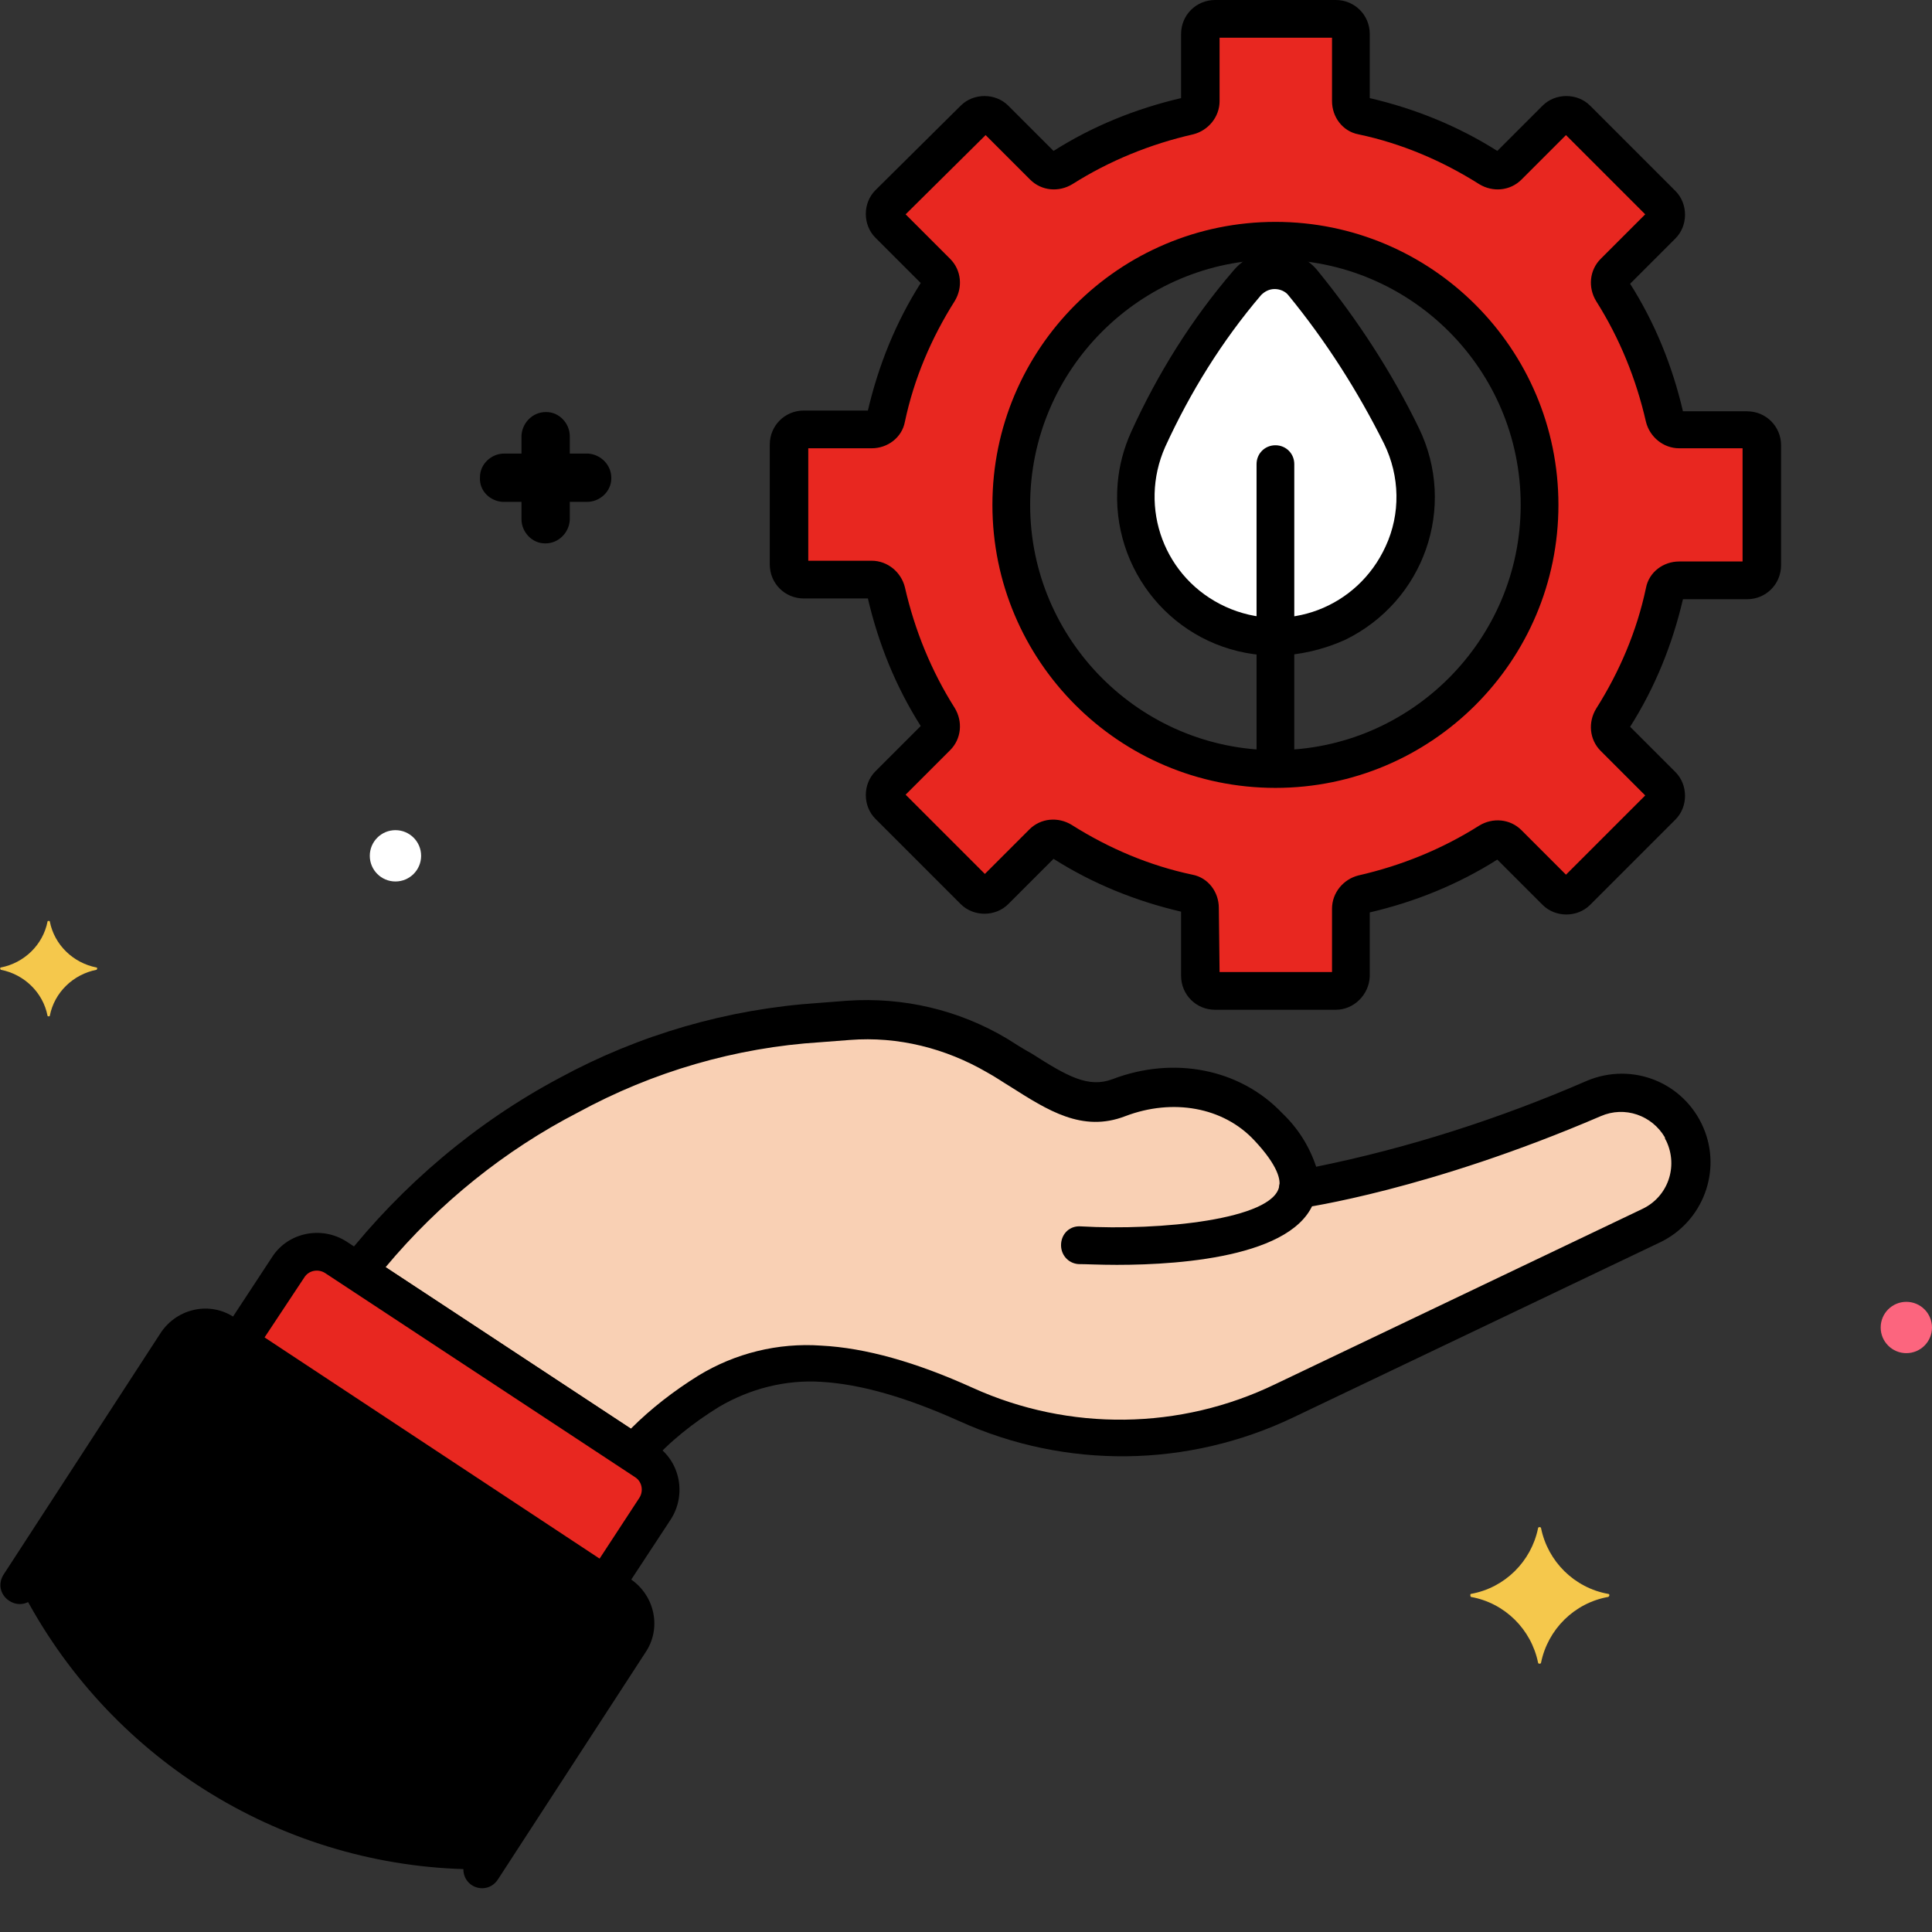 <svg xmlns="http://www.w3.org/2000/svg" version="1.1" xmlns:xlink="http://www.w3.org/1999/xlink" width="512" height="512" x="0" y="0" viewBox="0 0 256 256" style="enable-background:new 0 0 512 512" xml:space="preserve" class=""><rect x="0" y="0" width="256" height="256" fill="#333333" stroke="none"/><g><path fill="#000000" d="m82 211.3-52.4-34.6c-2.1-1.4-5-.8-6.4 1.3L2.4 210l1.5 2.6c12.1 21.7 35 35.2 59.9 35.1l19.5-30c1.4-2.1.9-5-1.3-6.4z" opacity="1" data-original="#70d6f9" class=""></path><path fill="#e82720" d="m80.1 210.1 6.7-10.2c1.4-2.1.8-4.9-1.3-6.3l-41-27c-2.1-1.4-4.9-.8-6.3 1.3l-6.7 10.2z" opacity="1" data-original="#dae6f1" class=""></path><path fill="#f9d0b4" d="M222.7 149.5c-2.3-4-7.3-5.7-11.6-3.9-22.7 9.8-39.2 12.1-39.2 12.1.4-2.1-.7-4.8-4-8.3-5.1-5.3-12.9-6.5-19.8-3.9-5.5 2.1-10-2-16.2-5.6-5.9-3.5-12.8-5.1-19.6-4.7l-3.9.3c-11.6.7-22.9 4-33.1 9.6-9.1 5-19.6 12.6-27.9 23.4l36.6 24c2.9-3.2 6.2-5.9 9.8-8.1 4.5-2.7 9.7-4 14.9-3.7 6.3.3 13 2.6 19.2 5.4 13.5 6.1 28.9 5.9 42.2-.5l48.6-23.2c4.6-2.2 6.6-7.7 4.4-12.3-.1-.2-.2-.4-.4-.6z" opacity="1" data-original="#f9d0b4" class=""></path><path fill="#e82720" d="M231.4 56.9h-8.9c-.9 0-1.7-.7-1.9-1.6-1.3-6-3.7-11.7-7-16.8-.5-.8-.4-1.8.3-2.5l6.3-6.3c.8-.8.8-2 0-2.8l-11.3-11.3c-.8-.8-2-.8-2.8 0l-6.3 6.3c-.7.7-1.7.8-2.5.3-5.2-3.3-10.9-5.6-16.8-7-.9-.2-1.6-1-1.6-1.9V4.5c0-1.1-.9-2-2-2H161c-1.1 0-2 .9-2 2v8.9c0 .9-.7 1.7-1.6 1.9-6 1.3-11.7 3.7-16.8 7-.8.5-1.8.4-2.5-.3l-6.3-6.3c-.8-.8-2-.8-2.8 0L117.8 27c-.8.8-.8 2 0 2.8l6.3 6.3c.7.7.8 1.7.3 2.5-3.3 5.2-5.6 10.9-7 16.8-.2.9-1 1.6-1.9 1.6h-8.9c-1.1 0-2 .9-2 2v15.9c0 1.1.9 2 2 2h8.9c.9 0 1.7.7 1.9 1.6 1.3 6 3.7 11.7 7 16.8.5.8.4 1.8-.3 2.5l-6.3 6.3c-.8.8-.8 2 0 2.8l11.3 11.3c.8.8 2 .8 2.8 0l6.3-6.3c.7-.7 1.7-.8 2.5-.3 5.2 3.3 10.9 5.6 16.8 7 .9.2 1.6 1 1.6 1.9v8.9c0 1.1.9 2 2 2H177c1.1 0 2-.9 2-2v-8.9c0-.9.7-1.7 1.6-1.9 6-1.3 11.7-3.7 16.8-7 .8-.5 1.8-.4 2.5.3l6.3 6.3c.8.8 2 .8 2.8 0l11.3-11.3c.8-.8.8-2 0-2.8l-6.3-6.3c-.7-.7-.8-1.7-.3-2.5 3.3-5.2 5.6-10.9 7-16.8.2-.9 1-1.6 1.9-1.6h8.9c1.1 0 2-.9 2-2v-16c-.1-1.1-1-2-2.1-2zm-62.4 45c-19.3 0-35-15.7-35-35s15.7-35 35-35 35 15.7 35 35-15.7 35-35 35z" opacity="1" data-original="#dae6f1" class=""></path><path fill="#ffffff" d="M185.6 57.8c-3.6-7.2-7.9-14-13-20.2-1.7-2.1-4.7-2.4-6.8-.7-.2.2-.5.4-.7.6-5.3 6.3-9.7 13.3-13.1 20.7-4.2 9.3-.1 20.3 9.3 24.5 1.9.9 3.9 1.4 6 1.6 10.2.9 19.2-6.6 20.1-16.8.3-3.4-.3-6.7-1.8-9.7z" opacity="1" data-original="#87d147" class=""></path><path d="M148 167.6c-2.3 0-4.1-.1-5.1-.1-1.4-.1-2.4-1.3-2.3-2.7s1.2-2.4 2.6-2.3c10.5.6 25.5-.9 26.3-5.3.2-1.4 1.5-2.3 2.9-2s2.3 1.5 2 2.9v.1c-1.6 8.2-17.5 9.4-26.4 9.4zM63.9 250.2c-1.4 0-2.5-1.1-2.5-2.5 0-.5.1-1 .4-1.4l19.5-30c.6-1 .4-2.3-.6-2.9l-52.4-34.6c-1-.6-2.3-.4-2.9.6l-20.7 32c-.8 1.2-2.3 1.5-3.5.7-1.2-.8-1.5-2.3-.7-3.5l20.8-32c2.2-3.3 6.6-4.2 9.8-2l52.4 34.6c3.3 2.2 4.2 6.6 2 9.8L66 249c-.5.8-1.3 1.2-2.1 1.2z" fill="#000000" opacity="1" data-original="#000000" class=""></path><path d="M80.1 212.6c-.5 0-1-.1-1.4-.4l-48.6-32c-1.2-.8-1.5-2.3-.7-3.5l6.7-10.2c2.1-3.2 6.5-4.1 9.8-2l41 27c3.2 2.1 4.1 6.5 2 9.8l-6.7 10.2c-.5.6-1.3 1.1-2.1 1.1zM35 177.3l44.4 29.3 5.3-8.1c.6-.9.4-2.2-.6-2.8l-41-27c-.9-.6-2.2-.4-2.8.6z" fill="#000000" opacity="1" data-original="#000000" class=""></path><path d="M84 195c-.5 0-1-.1-1.4-.4l-36.5-24.1c-1.2-.8-1.5-2.3-.7-3.5l.1-.1c7.8-9.9 17.6-18.2 28.7-24.1 10.5-5.7 22.2-9.1 34.2-9.9l3.9-.3c7.4-.5 14.7 1.2 21.1 5 1.1.7 2.2 1.4 3.3 2 4.7 3 7.5 4.6 10.7 3.4 8.1-3.1 16.9-1.4 22.5 4.5 2.1 2 3.6 4.4 4.5 7.1 12.3-2.5 24.4-6.4 35.9-11.4 6-2.5 12.8.2 15.4 6.2 2.5 5.8-.1 12.5-5.7 15.2l-48.6 23.2c-14 6.7-30.2 6.9-44.3.5-6.9-3.1-13-4.9-18.3-5.2-4.7-.3-9.4.9-13.5 3.3-3.4 2.1-6.6 4.6-9.2 7.6-.7.7-1.4 1-2.1 1zm-32.9-27.1 32.5 21.4c2.7-2.7 5.7-5 8.9-7 4.9-3 10.6-4.4 16.3-4 5.9.3 12.6 2.2 20.1 5.6 12.8 5.8 27.5 5.6 40.1-.5l48.6-23.2c3.4-1.6 4.8-5.6 3.2-9-.1-.2-.2-.3-.2-.5-1.7-2.9-5.3-4.2-8.5-2.8-22.8 9.8-39.2 12.1-39.8 12.2-1.4.2-2.6-.8-2.8-2.1v-.8c.2-.8-.1-2.7-3.3-6.1-4.1-4.4-10.8-5.6-17.1-3.2-5.7 2.2-10.3-.8-15.2-3.9-1-.6-2-1.3-3.1-1.9-5.5-3.2-11.8-4.8-18.2-4.3l-3.9.3c-11.2.7-22.2 3.9-32.1 9.3-9.7 5-18.4 12-25.5 20.5zM177 133.8h-16c-2.5 0-4.5-2-4.5-4.5v-8.5c-6-1.4-11.7-3.7-16.9-7l-6 6c-1.7 1.7-4.6 1.7-6.3 0L116 108.5c-1.7-1.7-1.7-4.6 0-6.3l6-6c-3.3-5.2-5.6-10.9-7-16.9h-8.5c-2.5 0-4.5-2-4.5-4.5V58.9c0-2.5 2-4.5 4.5-4.5h8.5c1.4-6 3.7-11.7 7-16.9l-6-6c-1.7-1.7-1.7-4.6 0-6.3L127.3 14c1.7-1.7 4.6-1.7 6.3 0l6 6c5.2-3.3 10.9-5.6 16.9-7V4.5c0-2.5 2-4.5 4.5-4.5h16c2.5 0 4.5 2 4.5 4.5V13c6 1.4 11.7 3.7 16.9 7l6-6c1.7-1.7 4.6-1.7 6.3 0L222 25.3c1.7 1.7 1.7 4.6 0 6.3l-6 6c3.3 5.2 5.6 10.9 7 16.9h8.5c2.5 0 4.5 2 4.5 4.5v15.9c0 2.5-2 4.5-4.5 4.5H223c-1.4 6-3.7 11.7-7 16.9l6 6c1.7 1.7 1.7 4.6 0 6.3l-11.3 11.3c-1.7 1.7-4.6 1.7-6.3 0l-6-6c-5.2 3.3-10.9 5.6-16.9 7v8.5c-.1 2.4-2.1 4.4-4.5 4.4zm-15.4-5h14.9v-8.4c0-2.1 1.5-3.9 3.5-4.4 5.7-1.3 11.1-3.5 16-6.6 1.8-1.1 4.1-.9 5.6.6l5.9 5.9 10.5-10.5-5.9-5.9c-1.5-1.5-1.7-3.8-.6-5.6 3.1-4.9 5.4-10.3 6.6-16 .4-2.1 2.3-3.5 4.4-3.5h8.4v-15h-8.4c-2.1 0-3.9-1.5-4.4-3.5-1.3-5.7-3.5-11.1-6.6-16-1.1-1.8-.9-4.1.6-5.6l5.9-5.9-10.5-10.5-5.9 5.9c-1.5 1.5-3.8 1.7-5.6.6-4.9-3.1-10.3-5.4-16-6.6-2.1-.4-3.5-2.3-3.5-4.4V5h-14.9v8.4c0 2.1-1.5 3.9-3.5 4.4-5.7 1.3-11.1 3.5-16 6.6-1.8 1.1-4.1.9-5.6-.6l-5.9-5.9L120 28.4l5.9 5.9c1.5 1.5 1.7 3.8.6 5.6-3.1 4.9-5.4 10.3-6.6 16-.4 2.1-2.3 3.5-4.4 3.5h-8.4v14.9h8.4c2.1 0 3.9 1.5 4.4 3.5 1.3 5.7 3.5 11.1 6.6 16 1.1 1.8.9 4.1-.6 5.6l-5.9 5.9 10.5 10.5 5.9-5.9c1.5-1.5 3.8-1.7 5.6-.6 4.9 3.1 10.3 5.4 16 6.6 2.1.4 3.5 2.3 3.5 4.4zm7.4-24.4c-20.7 0-37.5-16.8-37.5-37.5s16.8-37.5 37.5-37.5 37.5 16.8 37.5 37.5-16.8 37.5-37.5 37.5zm0-70c-17.9 0-32.5 14.6-32.5 32.5s14.6 32.5 32.5 32.5 32.5-14.6 32.5-32.5c0-18-14.6-32.5-32.5-32.5z" fill="#000000" opacity="1" data-original="#000000" class=""></path><path d="M169 103.3c-1.4 0-2.5-1.1-2.5-2.5V61.5c0-1.4 1.1-2.5 2.5-2.5s2.5 1.1 2.5 2.5v39.3c0 1.4-1.1 2.5-2.5 2.5z" fill="#000000" opacity="1" data-original="#000000" class=""></path><path d="M169.1 86.9c-.6 0-1.3 0-1.9-.1-11.6-1-20.1-11.2-19.1-22.8.2-2.3.8-4.6 1.8-6.8 3.5-7.7 8-14.9 13.5-21.3 1.4-1.7 3.5-2.7 5.7-2.6 2.2 0 4.3 1 5.6 2.7 5.2 6.4 9.7 13.3 13.3 20.7 5.1 10.5.7 23-9.8 28.1-2.9 1.3-6 2-9.1 2.1zm-.2-48.6c-.7 0-1.3.3-1.8.8-5.2 6.1-9.4 12.9-12.7 20.1-3.6 8.1-.1 17.5 8 21.2s17.5.1 21.2-8c2-4.3 1.9-9.3-.2-13.6-3.5-7-7.7-13.6-12.7-19.7-.4-.5-1.1-.8-1.8-.8z" fill="#000000" opacity="1" data-original="#000000" class=""></path><path fill="#000000" d="M66.8 66.5h2.3v2.3c0 1.7 1.4 3.2 3.1 3.2h.1c1.7 0 3.1-1.4 3.2-3.1v-2.4h2.3c1.7 0 3.2-1.4 3.2-3.1v-.1c0-1.7-1.4-3.1-3.1-3.2h-2.4v-2.3c0-1.7-1.4-3.2-3.1-3.2h-.1c-1.7 0-3.1 1.4-3.2 3.1v2.4h-2.3c-1.7 0-3.2 1.4-3.2 3.1v.1c-.1 1.7 1.3 3.1 3 3.2z" opacity="1" data-original="#70d6f9" class=""></path><circle cx="252.6" cy="175.9" r="3.4" fill="#fc657e" opacity="1" data-original="#fc657e" class=""></circle><path fill="#f5c84c" d="M12.8 128.2c-3.1-.6-5.6-3-6.2-6.1 0-.1-.3-.1-.3 0-.6 3.1-3.1 5.5-6.2 6.1-.1 0-.1.2 0 .3 3.1.6 5.6 3 6.2 6.1 0 .1.3.1.3 0 .6-3.1 3.1-5.5 6.2-6.1.1-.1.1-.3 0-.3z" opacity="1" data-original="#f5c84c"></path><circle cx="52.4" cy="113.4" r="3.4" fill="#ffffff" opacity="1" data-original="#87d147" class=""></circle><path fill="#f5c84c" d="M194.9 211.2c4.5-.8 8-4.3 8.9-8.7 0-.2.4-.2.4 0 .9 4.4 4.4 7.9 8.9 8.7.2 0 .2.3 0 .4-4.5.8-8 4.3-8.9 8.7 0 .2-.4.2-.4 0-.9-4.4-4.4-7.9-8.9-8.7-.1-.1-.1-.4 0-.4z" opacity="1" data-original="#f5c84c"></path></g></svg>